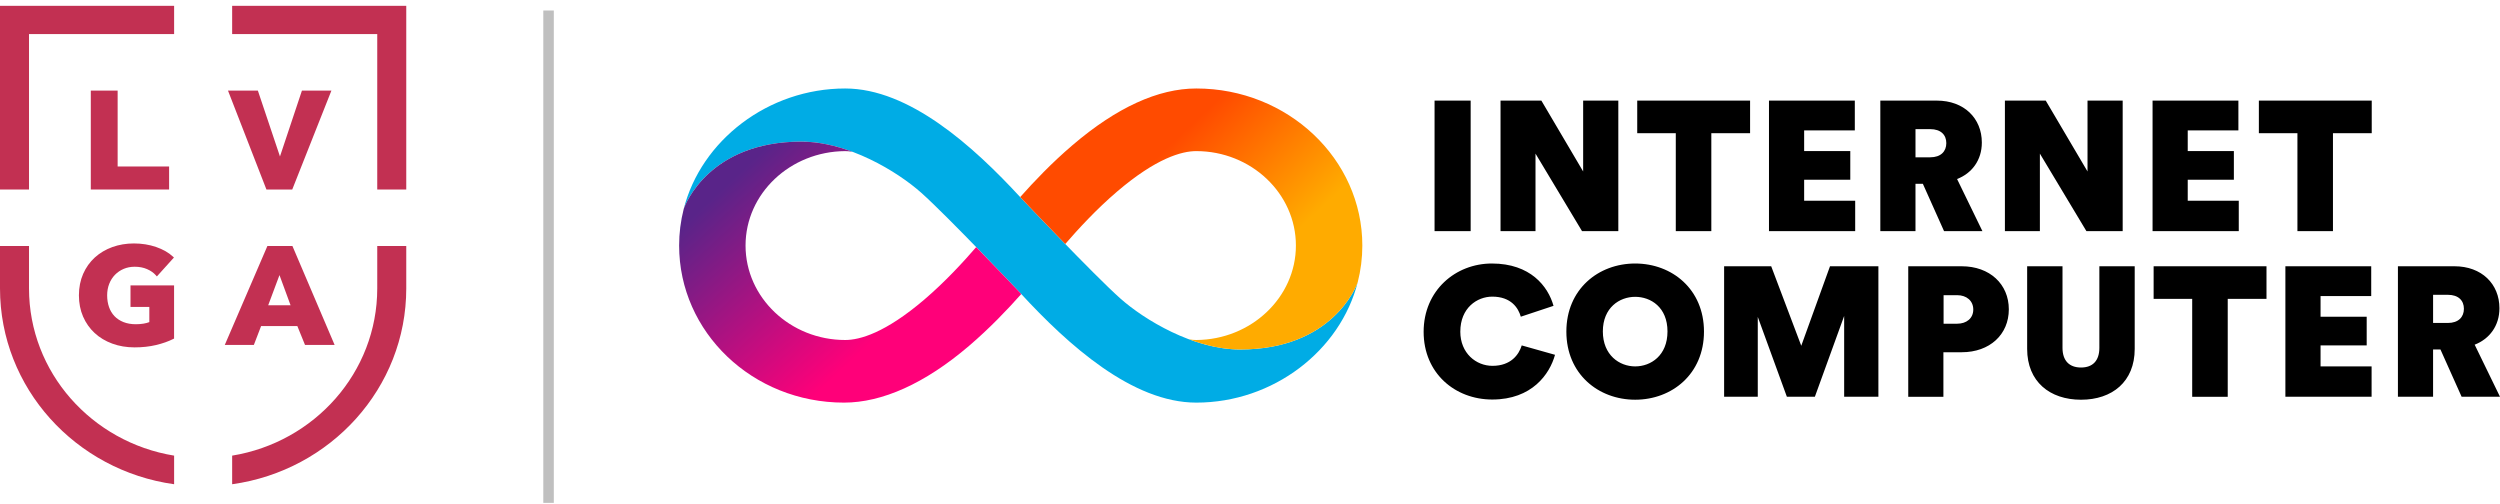 <svg width="238" height="48" viewBox="0 0 238 48" fill="none" xmlns="http://www.w3.org/2000/svg">
<path d="M16.576 43.376C8.736 42.095 2.762 35.455 2.762 27.457V23.422H0V27.457C0 36.944 7.204 44.793 16.576 46.099V43.376Z" fill="#C23052"/>
<path d="M22.101 43.376C29.94 42.095 35.914 35.455 35.914 27.457V23.422H38.676V27.457C38.676 36.944 31.473 44.793 22.101 46.099V43.376Z" fill="#C23052"/>
<path d="M16.576 0.555H0V18.042H2.762V3.244H16.576V0.555Z" fill="#C23052"/>
<path d="M22.101 0.555V3.244H35.914V18.042H38.676V0.555H22.101Z" fill="#C23052"/>
<path d="M16.099 15.85H11.199V8.625H8.644V18.041H16.099V15.85Z" fill="#C23052"/>
<path d="M27.822 18.041L31.55 8.626H28.744L26.653 14.896L24.549 8.626H21.705L25.364 18.041H27.822Z" fill="#C23052"/>
<path d="M12.424 29.219H14.216V30.665C14.045 30.729 13.86 30.778 13.666 30.81C13.435 30.847 13.188 30.867 12.932 30.867C12.492 30.867 12.097 30.798 11.755 30.663C11.418 30.528 11.13 30.339 10.901 30.1C10.672 29.861 10.497 29.571 10.38 29.236C10.262 28.899 10.201 28.523 10.201 28.117C10.201 27.722 10.268 27.353 10.398 27.02C10.528 26.689 10.713 26.4 10.947 26.16C11.182 25.92 11.461 25.73 11.778 25.596C12.095 25.461 12.448 25.394 12.825 25.394C13.264 25.394 13.661 25.47 14.003 25.621C14.347 25.771 14.625 25.967 14.832 26.201L14.934 26.317L16.558 24.516L16.463 24.428C16.053 24.046 15.514 23.739 14.862 23.514C14.213 23.29 13.502 23.176 12.746 23.176C12.017 23.176 11.326 23.292 10.694 23.521C10.061 23.75 9.501 24.083 9.03 24.51C8.557 24.94 8.183 25.466 7.915 26.074C7.649 26.682 7.513 27.37 7.513 28.117C7.513 28.856 7.646 29.537 7.909 30.14C8.172 30.744 8.542 31.27 9.008 31.702C9.476 32.135 10.039 32.475 10.688 32.712C11.332 32.95 12.047 33.071 12.813 33.071C13.546 33.071 14.233 32.995 14.856 32.847C15.478 32.699 16.031 32.503 16.499 32.267L16.572 32.23V27.169H12.424V29.219Z" fill="#C23052"/>
<path d="M27.663 29.063H25.532L26.606 26.188L27.663 29.063ZM27.84 23.422H25.455L21.399 32.838H24.167L24.857 31.041H28.307L29.037 32.838H31.856L27.84 23.422Z" fill="#C23052"/>
<path d="M136.57 22.002V9.578H140.007V22.002H136.57ZM150.608 22.002L146.18 14.624V22.002H142.851V9.578H146.739L150.716 16.324V9.578H154.064V22.002H150.608ZM162.918 12.679V22.002H159.535V12.679H155.864V9.578H166.608V12.679H162.919H162.918ZM168.407 22.002V9.578H176.578V12.416H171.755V14.379H176.147V17.112H171.755V19.11H176.614V22.002H168.407ZM179.007 22.002V9.578H184.388C186.979 9.578 188.671 11.26 188.671 13.573C188.671 15.255 187.717 16.5 186.313 17.043L188.725 22.002H185.072L183.056 17.498H182.354V22.002H179.007ZM183.759 14.975C184.767 14.975 185.289 14.414 185.289 13.626C185.289 12.838 184.767 12.294 183.759 12.294H182.355V14.975H183.759ZM198.625 22.002L194.197 14.624V22.002H190.867V9.578H194.755L198.732 16.324V9.578H202.079V22.002H198.624H198.625ZM204.924 22.002V9.578H213.095V12.416H208.272V14.379H212.664V17.112H208.272V19.11H213.131V22.002H204.924ZM222.098 12.679V22.002H218.715V12.679H215.044V9.578H225.789V12.679H222.099H222.098ZM139.021 31.569C139.021 33.637 140.533 34.828 142.08 34.828C143.844 34.828 144.599 33.759 144.869 32.883L148.037 33.777C147.533 35.616 145.842 38.035 142.062 38.035C138.516 38.035 135.53 35.529 135.53 31.587C135.53 27.644 138.572 25.086 142.027 25.086C145.698 25.086 147.373 27.258 147.895 29.116L144.781 30.15C144.548 29.326 143.863 28.24 142.063 28.24C140.623 28.24 139.022 29.309 139.022 31.569H139.021ZM155.668 25.086C159.178 25.086 162.219 27.538 162.219 31.569C162.219 35.6 159.177 38.053 155.668 38.053C152.16 38.053 149.118 35.6 149.118 31.569C149.118 27.538 152.16 25.086 155.668 25.086ZM155.668 34.881C157.162 34.881 158.745 33.847 158.745 31.552C158.745 29.256 157.161 28.258 155.668 28.258C154.175 28.258 152.591 29.291 152.591 31.552C152.591 33.812 154.175 34.881 155.668 34.881ZM175.564 37.772V30.079L172.775 37.772H170.111L167.34 30.167V37.772H164.136V25.348H168.618L171.48 32.918L174.216 25.348H178.823V37.772H175.565H175.564ZM185.012 33.533V37.773H181.665V25.349H186.758C189.422 25.349 191.24 27.049 191.24 29.449C191.24 31.849 189.422 33.533 186.758 33.533H185.012ZM186.326 30.817C187.207 30.817 187.856 30.309 187.856 29.468C187.856 28.627 187.207 28.101 186.326 28.101H185.029V30.817H186.326ZM192.985 33.217V25.349H196.35V33.113C196.35 34.34 196.998 34.987 198.113 34.987C199.229 34.987 199.859 34.339 199.859 33.113V25.349H203.224V33.217C203.224 36.336 201.082 38.054 198.113 38.054C195.145 38.054 192.985 36.336 192.985 33.217ZM212.08 28.451V37.773H208.697V28.451H205.025V25.349H215.77V28.451H212.081H212.08ZM217.569 37.772V25.348H225.74V28.187H220.917V30.15H225.309V32.883H220.917V34.881H225.776V37.772H217.569ZM228.282 37.772V25.348H233.663C236.254 25.348 237.946 27.03 237.946 29.344C237.946 31.026 236.992 32.271 235.588 32.814L238 37.772H234.347L232.331 33.269H231.629V37.772H228.282ZM233.034 30.746C234.042 30.746 234.564 30.185 234.564 29.397C234.564 28.608 234.042 28.065 233.034 28.065H231.63V30.746H233.034Z" fill="black"/>
<path d="M118.064 33.272C113.624 33.272 108.935 30.447 106.634 28.395C104.118 26.151 97.204 18.851 97.173 18.818C92.639 13.891 86.543 8.424 80.461 8.424C73.135 8.424 66.747 13.363 65.085 19.907C65.213 19.476 67.54 13.482 76.282 13.482C80.723 13.482 85.411 16.308 87.713 18.359C90.228 20.603 97.143 27.904 97.173 27.936C101.707 32.862 107.804 38.329 113.886 38.329C121.211 38.329 127.599 33.39 129.261 26.846C129.134 27.277 126.806 33.271 118.064 33.271V33.272Z" fill="#00ACE5"/>
<path d="M97.173 27.938C97.157 27.92 95.166 25.818 92.934 23.524C91.728 24.919 89.989 26.818 87.99 28.524C84.266 31.702 81.845 32.368 80.461 32.368C75.237 32.368 70.976 28.334 70.976 23.377C70.976 18.42 75.232 14.416 80.461 14.386C80.65 14.386 80.88 14.404 81.159 14.453C79.588 13.866 77.919 13.482 76.282 13.482C67.543 13.482 65.214 19.473 65.086 19.906C64.798 21.041 64.652 22.206 64.653 23.376C64.653 31.621 71.638 38.329 80.349 38.329C83.98 38.329 88.048 36.516 92.237 32.941C94.218 31.251 95.936 29.444 97.225 27.99C97.208 27.973 97.191 27.954 97.175 27.936L97.173 27.938Z" fill="url(#paint0_linear_73_527)"/>
<path d="M97.173 18.817C97.189 18.834 99.18 20.936 101.412 23.23C102.618 21.836 104.357 19.936 106.356 18.23C110.08 15.052 112.501 14.386 113.886 14.386C119.11 14.386 123.37 18.42 123.37 23.377C123.37 28.307 119.114 32.338 113.886 32.368C113.696 32.368 113.467 32.35 113.188 32.301C114.759 32.889 116.428 33.272 118.064 33.272C126.803 33.272 129.133 27.281 129.26 26.848C129.544 25.733 129.694 24.571 129.694 23.378C129.695 15.132 122.597 8.424 113.886 8.424C110.254 8.424 106.3 10.237 102.11 13.812C100.129 15.502 98.412 17.309 97.122 18.763C97.139 18.78 97.156 18.799 97.172 18.817H97.173Z" fill="url(#paint1_linear_73_527)"/>
<line x1="52.222" y1="1" x2="52.222" y2="47.873" stroke="black" stroke-opacity="0.25"/>
<defs>
<linearGradient id="paint0_linear_73_527" x1="88.656" y1="36.374" x2="67.854" y2="14.249" gradientUnits="userSpaceOnUse">
<stop offset="0.22" stop-color="#FF0079"/>
<stop offset="0.89" stop-color="#592489"/>
</linearGradient>
<linearGradient id="paint1_linear_73_527" x1="105.676" y1="10.393" x2="126.479" y2="32.517" gradientUnits="userSpaceOnUse">
<stop offset="0.21" stop-color="#FF4B00"/>
<stop offset="0.68" stop-color="#FFAB00"/>
</linearGradient>
</defs>
</svg>
